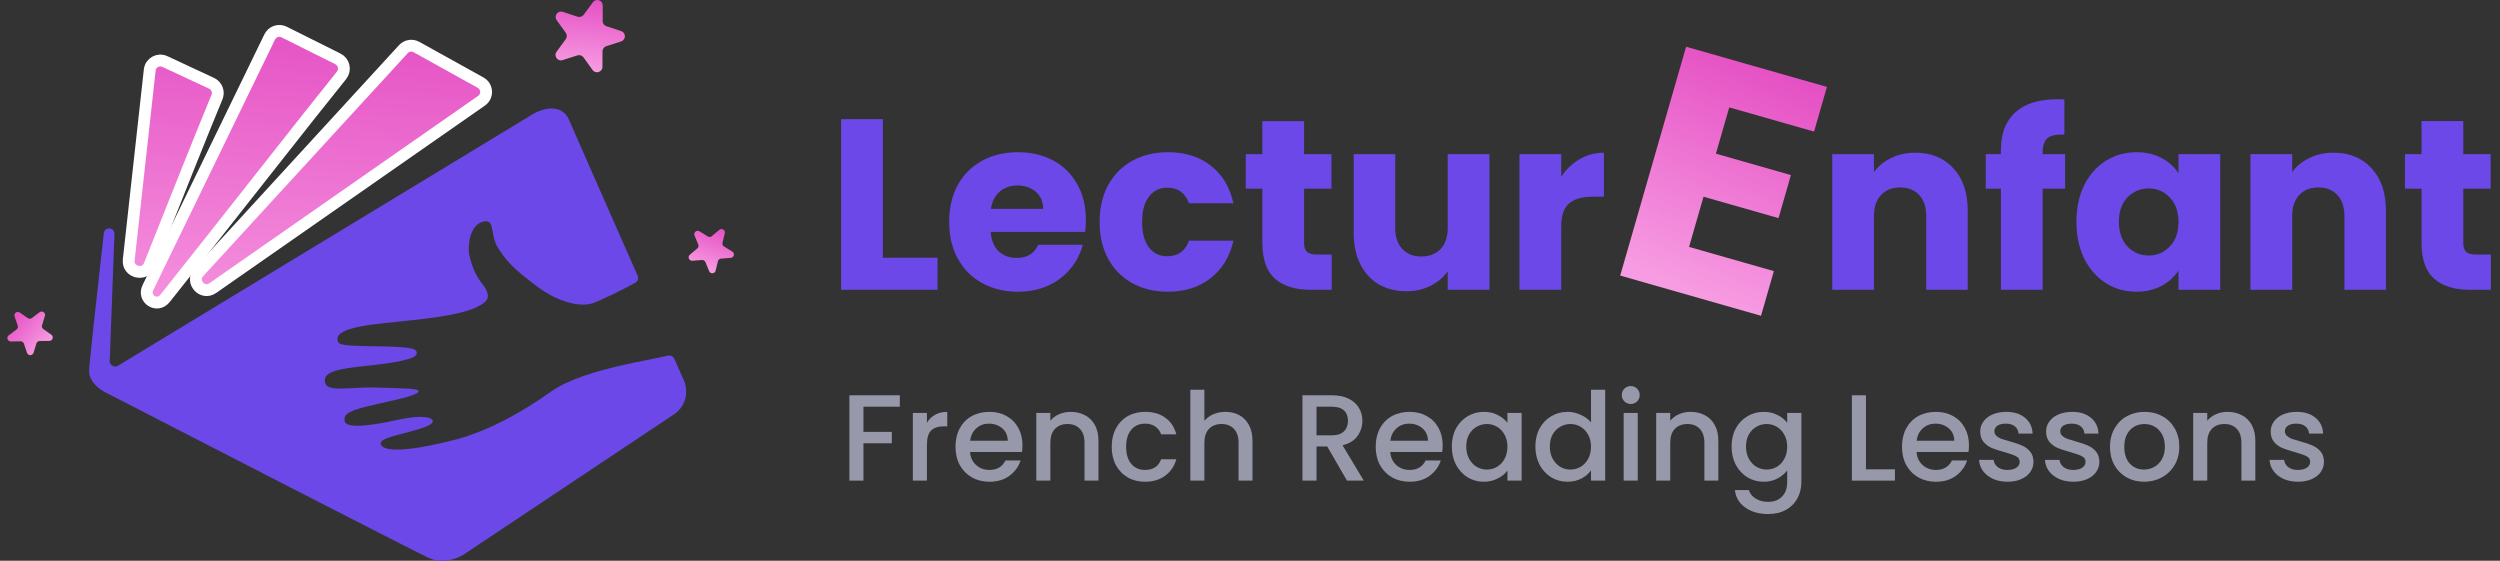 <svg width="214" height="48" viewBox="0 0 214 48" fill="none" xmlns="http://www.w3.org/2000/svg">
<rect x="0" y="0" width="214" height="48" fill="#333333" stroke="none"/>
<path d="M14.123 25.546C13.45 26.39 12.191 25.587 12.664 24.616L23.089 3.158C23.311 2.701 23.864 2.513 24.318 2.74L28.923 5.04C29.455 5.305 29.605 5.997 29.23 6.458C26.654 9.631 19.689 18.562 14.123 25.546Z" fill="url(#paint0_linear_2_2)"/>
<path d="M18.212 24.662C17.317 25.285 16.28 24.099 17.017 23.296L34.53 4.207C34.815 3.896 35.276 3.821 35.645 4.026L41.141 7.075C41.731 7.403 41.774 8.236 41.22 8.622L18.212 24.662Z" fill="url(#paint1_linear_2_2)"/>
<path d="M12.8 22.697C12.407 23.689 10.902 23.315 11.019 22.254L12.817 5.993C12.886 5.372 13.544 5.002 14.11 5.266L18.108 7.129C18.557 7.339 18.762 7.861 18.571 8.319C17.49 10.914 14.933 17.309 12.8 22.697Z" fill="url(#paint2_linear_2_2)"/>
<path d="M14.123 25.546C13.45 26.39 12.191 25.587 12.664 24.616L23.089 3.158C23.311 2.701 23.864 2.513 24.318 2.74L28.923 5.04C29.455 5.305 29.605 5.997 29.23 6.458C26.654 9.631 19.689 18.562 14.123 25.546Z" stroke="white" stroke-width="1.014" stroke-linejoin="round"/>
<path d="M18.212 24.662C17.317 25.285 16.28 24.099 17.017 23.296L34.53 4.207C34.815 3.896 35.276 3.821 35.645 4.026L41.141 7.075C41.731 7.403 41.774 8.236 41.22 8.622L18.212 24.662Z" stroke="white" stroke-width="1.014" stroke-linejoin="round"/>
<path d="M12.8 22.697C12.407 23.689 10.902 23.315 11.019 22.254L12.817 5.993C12.886 5.372 13.544 5.002 14.11 5.266L18.108 7.129C18.557 7.339 18.762 7.861 18.571 8.319C17.49 10.914 14.933 17.309 12.8 22.697Z" stroke="white" stroke-width="1.014" stroke-linejoin="round"/>
<path fill-rule="evenodd" clip-rule="evenodd" d="M8.885 19.968C8.951 19.373 9.821 19.439 9.799 20.037L9.392 30.891C9.378 31.262 9.782 31.499 10.099 31.307L45.652 9.746C46.408 9.301 48.08 8.785 48.721 10.279C49.135 11.246 51.881 17.477 54.587 23.611C54.683 23.828 54.599 24.084 54.391 24.199C53.189 24.864 51.557 25.647 50.847 25.918C49.434 26.456 47.308 25.53 46.062 24.591C43.948 22.999 43.443 22.458 42.664 21.272C42.339 20.776 42.246 20.251 42.172 19.825C42.068 19.231 41.998 18.83 41.378 18.968C40.154 19.241 40.029 21.181 40.174 21.828C40.264 22.233 40.517 23.365 41.283 24.299C41.895 25.046 41.817 25.539 41.608 25.755C40.535 26.868 37.154 27.218 34.025 27.542L34.024 27.542C33.501 27.596 32.984 27.65 32.487 27.706C29.017 28.098 28.755 28.709 28.925 29.223C29.046 29.585 29.771 29.598 32.041 29.64C32.249 29.644 32.471 29.648 32.707 29.653C35.505 29.708 35.691 29.893 35.672 30.265C35.649 30.738 33.794 31.067 31.322 31.321C28.851 31.575 27.663 31.841 27.816 32.698C27.93 33.344 28.822 33.295 30.138 33.222H30.138C30.736 33.189 31.423 33.152 32.164 33.172L32.636 33.185C34.701 33.241 35.786 33.27 35.828 33.459C35.9 33.782 34.431 34.11 32.186 34.611C29.94 35.112 29.364 35.411 29.509 36.058C29.653 36.706 31.739 36.452 34.026 35.942C36.312 35.432 36.991 35.79 37.036 35.992C37.082 36.195 37.004 36.424 35.349 36.879C35.066 36.956 34.8 37.026 34.552 37.092L34.552 37.092C33.347 37.41 32.583 37.611 32.591 37.961C32.595 38.169 32.862 39.177 38.826 37.674C41.787 36.928 44.757 35.238 47.175 33.516C48.542 32.544 50.813 31.775 54.246 31.044C54.79 30.928 55.502 30.788 56.34 30.624C56.611 30.571 56.894 30.511 57.187 30.445C57.406 30.395 57.63 30.507 57.721 30.712C58.033 31.419 58.326 32.082 58.594 32.689C58.816 33.267 58.941 34.637 57.66 35.49L39.647 47.496C39.158 47.807 37.886 48.296 36.712 47.763C35.538 47.229 17.81 38.114 9.092 33.623C8.603 33.401 7.625 32.716 7.625 31.755C7.625 31.288 8.246 25.644 8.885 19.968Z" fill="#6B48E7"/>
<path d="M50.752 0.191C51.019 -0.173 51.596 0.018 51.594 0.469L51.588 1.799C51.587 2 51.716 2.18 51.908 2.243L53.172 2.66C53.601 2.801 53.598 3.408 53.168 3.545L51.9 3.951C51.708 4.012 51.577 4.19 51.576 4.392L51.57 5.722C51.568 6.173 50.989 6.358 50.725 5.992L49.947 4.912C49.829 4.748 49.619 4.679 49.427 4.741L48.158 5.146C47.728 5.283 47.373 4.79 47.641 4.427L48.428 3.354C48.548 3.192 48.549 2.971 48.431 2.807L47.653 1.727C47.389 1.361 47.749 0.872 48.178 1.013L49.442 1.43C49.634 1.493 49.845 1.426 49.964 1.264L50.752 0.191Z" fill="url(#paint3_linear_2_2)"/>
<path d="M1.248 27.085C1.157 26.817 1.462 26.589 1.693 26.752L2.376 27.232C2.48 27.305 2.619 27.303 2.72 27.227L3.389 26.727C3.616 26.557 3.927 26.776 3.844 27.047L3.597 27.844C3.56 27.965 3.605 28.096 3.708 28.169L4.391 28.649C4.623 28.812 4.51 29.176 4.227 29.18L3.392 29.193C3.265 29.195 3.154 29.278 3.117 29.399L2.87 30.196C2.787 30.466 2.405 30.472 2.314 30.204L2.044 29.414C2.003 29.295 1.89 29.215 1.763 29.217L0.928 29.229C0.644 29.233 0.521 28.873 0.748 28.703L1.417 28.203C1.518 28.127 1.559 27.994 1.518 27.875L1.248 27.085Z" fill="url(#paint4_linear_2_2)"/>
<path d="M61.57 19.675C61.786 19.492 62.11 19.693 62.043 19.968L61.844 20.778C61.814 20.901 61.866 21.03 61.974 21.096L62.684 21.535C62.925 21.684 62.834 22.054 62.552 22.075L61.719 22.137C61.592 22.146 61.486 22.236 61.456 22.359L61.258 23.169C61.19 23.444 60.81 23.472 60.703 23.21L60.387 22.438C60.339 22.321 60.221 22.248 60.094 22.257L59.261 22.319C58.979 22.34 58.834 21.987 59.051 21.804L59.688 21.265C59.785 21.183 59.818 21.049 59.77 20.932L59.454 20.159C59.347 19.897 59.638 19.651 59.879 19.8L60.589 20.24C60.697 20.306 60.835 20.296 60.932 20.214L61.57 19.675Z" fill="url(#paint5_linear_2_2)"/>
<path d="M77.025 33.836V34.813H73.911V36.968H76.339V37.946H73.911V41.141H72.707V33.836H77.025Z" fill="#9799AA"/>
<path d="M79.344 36.19C79.52 35.896 79.752 35.668 80.04 35.507C80.336 35.339 80.684 35.255 81.086 35.255V36.495H80.779C80.308 36.495 79.949 36.614 79.703 36.853C79.463 37.091 79.344 37.504 79.344 38.093V41.141H78.14V35.349H79.344V36.19Z" fill="#9799AA"/>
<path d="M87.523 38.103C87.523 38.321 87.509 38.517 87.481 38.692H83.036C83.072 39.154 83.244 39.526 83.554 39.806C83.863 40.086 84.243 40.227 84.694 40.227C85.341 40.227 85.799 39.957 86.066 39.417H87.365C87.189 39.95 86.868 40.388 86.404 40.731C85.946 41.068 85.376 41.236 84.694 41.236C84.138 41.236 83.638 41.113 83.195 40.868C82.758 40.615 82.413 40.265 82.16 39.817C81.914 39.361 81.791 38.836 81.791 38.24C81.791 37.644 81.91 37.122 82.15 36.674C82.396 36.218 82.737 35.868 83.174 35.623C83.617 35.378 84.124 35.255 84.694 35.255C85.243 35.255 85.732 35.374 86.161 35.612C86.59 35.851 86.925 36.187 87.164 36.621C87.403 37.049 87.523 37.543 87.523 38.103ZM86.267 37.725C86.26 37.283 86.101 36.93 85.792 36.663C85.482 36.397 85.098 36.264 84.641 36.264C84.226 36.264 83.87 36.397 83.575 36.663C83.279 36.923 83.103 37.276 83.047 37.725H86.267Z" fill="#9799AA"/>
<path d="M91.642 35.255C92.099 35.255 92.508 35.349 92.867 35.539C93.233 35.728 93.517 36.008 93.722 36.38C93.926 36.751 94.028 37.2 94.028 37.725V41.141H92.835V37.904C92.835 37.385 92.705 36.989 92.444 36.716C92.184 36.436 91.829 36.295 91.378 36.295C90.928 36.295 90.569 36.436 90.301 36.716C90.041 36.989 89.911 37.385 89.911 37.904V41.141H88.707V35.349H89.911V36.012C90.108 35.773 90.358 35.588 90.66 35.455C90.97 35.322 91.297 35.255 91.642 35.255Z" fill="#9799AA"/>
<path d="M95.162 38.24C95.162 37.644 95.281 37.122 95.521 36.674C95.767 36.218 96.105 35.868 96.534 35.623C96.963 35.378 97.456 35.255 98.012 35.255C98.716 35.255 99.296 35.423 99.754 35.76C100.218 36.089 100.531 36.562 100.693 37.178H99.395C99.289 36.891 99.12 36.667 98.888 36.506C98.656 36.345 98.364 36.264 98.012 36.264C97.519 36.264 97.125 36.439 96.83 36.789C96.541 37.133 96.397 37.616 96.397 38.24C96.397 38.864 96.541 39.351 96.83 39.701C97.125 40.051 97.519 40.227 98.012 40.227C98.709 40.227 99.17 39.922 99.395 39.312H100.693C100.524 39.901 100.208 40.37 99.743 40.721C99.279 41.064 98.702 41.236 98.012 41.236C97.456 41.236 96.963 41.113 96.534 40.868C96.105 40.615 95.767 40.265 95.521 39.817C95.281 39.361 95.162 38.836 95.162 38.24Z" fill="#9799AA"/>
<path d="M104.901 35.255C105.345 35.255 105.739 35.349 106.084 35.539C106.436 35.728 106.71 36.008 106.907 36.38C107.111 36.751 107.213 37.2 107.213 37.725V41.141H106.02V37.904C106.02 37.385 105.89 36.989 105.63 36.716C105.369 36.436 105.014 36.295 104.564 36.295C104.113 36.295 103.754 36.436 103.487 36.716C103.226 36.989 103.096 37.385 103.096 37.904V41.141H101.893V33.363H103.096V36.022C103.3 35.777 103.557 35.588 103.867 35.455C104.183 35.322 104.528 35.255 104.901 35.255Z" fill="#9799AA"/>
<path d="M115.301 41.141L113.612 38.219H112.694V41.141H111.491V33.836H114.024C114.587 33.836 115.062 33.934 115.449 34.13C115.843 34.327 116.135 34.589 116.325 34.919C116.523 35.248 116.621 35.616 116.621 36.022C116.621 36.499 116.48 36.933 116.199 37.326C115.924 37.711 115.499 37.974 114.921 38.114L116.737 41.141H115.301ZM112.694 37.263H114.024C114.475 37.263 114.812 37.15 115.038 36.926C115.27 36.702 115.386 36.401 115.386 36.022C115.386 35.644 115.273 35.349 115.048 35.139C114.823 34.922 114.482 34.813 114.024 34.813H112.694V37.263Z" fill="#9799AA"/>
<path d="M123.492 38.103C123.492 38.321 123.478 38.517 123.449 38.692H119.005C119.04 39.154 119.213 39.526 119.522 39.806C119.832 40.086 120.212 40.227 120.663 40.227C121.31 40.227 121.767 39.957 122.035 39.417H123.333C123.157 39.95 122.837 40.388 122.373 40.731C121.915 41.068 121.345 41.236 120.663 41.236C120.107 41.236 119.607 41.113 119.163 40.868C118.727 40.615 118.382 40.265 118.129 39.817C117.883 39.361 117.759 38.836 117.759 38.24C117.759 37.644 117.879 37.122 118.118 36.674C118.365 36.218 118.706 35.868 119.142 35.623C119.586 35.378 120.092 35.255 120.663 35.255C121.211 35.255 121.701 35.374 122.13 35.612C122.559 35.851 122.893 36.187 123.133 36.621C123.372 37.049 123.492 37.543 123.492 38.103ZM122.235 37.725C122.228 37.283 122.07 36.93 121.76 36.663C121.451 36.397 121.067 36.264 120.61 36.264C120.195 36.264 119.839 36.397 119.544 36.663C119.248 36.923 119.072 37.276 119.016 37.725H122.235Z" fill="#9799AA"/>
<path d="M124.275 38.219C124.275 37.637 124.395 37.122 124.634 36.674C124.88 36.225 125.211 35.879 125.626 35.633C126.048 35.381 126.513 35.255 127.02 35.255C127.477 35.255 127.875 35.346 128.212 35.528C128.557 35.703 128.832 35.924 129.036 36.19V35.349H130.25V41.141H129.036V40.279C128.832 40.552 128.554 40.78 128.202 40.962C127.85 41.145 127.449 41.236 126.998 41.236C126.499 41.236 126.041 41.109 125.626 40.857C125.211 40.598 124.88 40.241 124.634 39.785C124.395 39.323 124.275 38.801 124.275 38.219ZM129.036 38.24C129.036 37.841 128.951 37.494 128.783 37.2C128.621 36.905 128.406 36.681 128.139 36.527C127.871 36.373 127.583 36.295 127.273 36.295C126.963 36.295 126.675 36.373 126.407 36.527C126.14 36.674 125.922 36.895 125.753 37.189C125.591 37.476 125.51 37.82 125.51 38.219C125.51 38.618 125.591 38.969 125.753 39.27C125.922 39.571 126.14 39.803 126.407 39.964C126.682 40.118 126.97 40.195 127.273 40.195C127.583 40.195 127.871 40.118 128.139 39.964C128.406 39.81 128.621 39.585 128.783 39.291C128.951 38.99 129.036 38.639 129.036 38.24Z" fill="#9799AA"/>
<path d="M131.429 38.219C131.429 37.637 131.549 37.122 131.788 36.674C132.035 36.225 132.365 35.879 132.781 35.633C133.203 35.381 133.671 35.255 134.185 35.255C134.565 35.255 134.938 35.339 135.304 35.507C135.677 35.668 135.972 35.886 136.19 36.159V33.363H137.405V41.141H136.19V40.269C135.993 40.549 135.719 40.78 135.367 40.962C135.022 41.145 134.625 41.236 134.174 41.236C133.667 41.236 133.203 41.109 132.781 40.857C132.365 40.598 132.035 40.241 131.788 39.785C131.549 39.323 131.429 38.801 131.429 38.219ZM136.19 38.24C136.19 37.841 136.106 37.494 135.937 37.2C135.775 36.905 135.561 36.681 135.293 36.527C135.026 36.373 134.737 36.295 134.428 36.295C134.118 36.295 133.829 36.373 133.562 36.527C133.294 36.674 133.076 36.895 132.907 37.189C132.746 37.476 132.665 37.82 132.665 38.219C132.665 38.618 132.746 38.969 132.907 39.27C133.076 39.571 133.294 39.803 133.562 39.964C133.836 40.118 134.125 40.195 134.428 40.195C134.737 40.195 135.026 40.118 135.293 39.964C135.561 39.81 135.775 39.585 135.937 39.291C136.106 38.99 136.19 38.639 136.19 38.24Z" fill="#9799AA"/>
<path d="M139.597 34.582C139.379 34.582 139.196 34.509 139.049 34.361C138.901 34.214 138.827 34.032 138.827 33.815C138.827 33.598 138.901 33.416 139.049 33.268C139.196 33.121 139.379 33.048 139.597 33.048C139.809 33.048 139.988 33.121 140.136 33.268C140.284 33.416 140.358 33.598 140.358 33.815C140.358 34.032 140.284 34.214 140.136 34.361C139.988 34.509 139.809 34.582 139.597 34.582ZM140.189 35.349V41.141H138.985V35.349H140.189Z" fill="#9799AA"/>
<path d="M144.703 35.255C145.161 35.255 145.569 35.349 145.928 35.539C146.294 35.728 146.579 36.008 146.783 36.38C146.987 36.751 147.089 37.2 147.089 37.725V41.141H145.896V37.904C145.896 37.385 145.766 36.989 145.506 36.716C145.245 36.436 144.89 36.295 144.439 36.295C143.989 36.295 143.63 36.436 143.363 36.716C143.102 36.989 142.972 37.385 142.972 37.904V41.141H141.769V35.349H142.972V36.012C143.169 35.773 143.419 35.588 143.722 35.455C144.031 35.322 144.359 35.255 144.703 35.255Z" fill="#9799AA"/>
<path d="M150.968 35.255C151.418 35.255 151.816 35.346 152.161 35.528C152.513 35.703 152.787 35.924 152.984 36.19V35.349H154.198V41.236C154.198 41.768 154.086 42.241 153.86 42.655C153.635 43.075 153.308 43.404 152.879 43.643C152.456 43.881 151.95 44 151.358 44C150.57 44 149.916 43.814 149.395 43.443C148.874 43.078 148.579 42.581 148.508 41.95H149.701C149.793 42.252 149.986 42.493 150.282 42.676C150.584 42.865 150.943 42.959 151.358 42.959C151.844 42.959 152.235 42.812 152.53 42.518C152.833 42.224 152.984 41.796 152.984 41.236V40.269C152.78 40.542 152.502 40.773 152.15 40.962C151.805 41.145 151.411 41.236 150.968 41.236C150.461 41.236 149.997 41.109 149.574 40.857C149.159 40.598 148.828 40.241 148.582 39.785C148.343 39.323 148.223 38.801 148.223 38.219C148.223 37.637 148.343 37.122 148.582 36.674C148.828 36.225 149.159 35.879 149.574 35.633C149.997 35.381 150.461 35.255 150.968 35.255ZM152.984 38.24C152.984 37.841 152.9 37.494 152.731 37.2C152.569 36.905 152.354 36.681 152.087 36.527C151.819 36.373 151.531 36.295 151.221 36.295C150.912 36.295 150.623 36.373 150.356 36.527C150.088 36.674 149.87 36.895 149.701 37.189C149.539 37.476 149.458 37.82 149.458 38.219C149.458 38.618 149.539 38.969 149.701 39.27C149.87 39.571 150.088 39.803 150.356 39.964C150.63 40.118 150.919 40.195 151.221 40.195C151.531 40.195 151.819 40.118 152.087 39.964C152.354 39.81 152.569 39.585 152.731 39.291C152.9 38.99 152.984 38.639 152.984 38.24Z" fill="#9799AA"/>
<path d="M159.725 40.174H162.205V41.141H158.521V33.836H159.725V40.174Z" fill="#9799AA"/>
<path d="M168.543 38.103C168.543 38.321 168.529 38.517 168.501 38.692H164.056C164.092 39.154 164.264 39.526 164.574 39.806C164.883 40.086 165.263 40.227 165.714 40.227C166.361 40.227 166.819 39.957 167.086 39.417H168.385C168.209 39.95 167.888 40.388 167.424 40.731C166.966 41.068 166.396 41.236 165.714 41.236C165.158 41.236 164.658 41.113 164.215 40.868C163.778 40.615 163.434 40.265 163.18 39.817C162.934 39.361 162.811 38.836 162.811 38.24C162.811 37.644 162.93 37.122 163.17 36.674C163.416 36.218 163.757 35.868 164.194 35.623C164.637 35.378 165.144 35.255 165.714 35.255C166.263 35.255 166.752 35.374 167.181 35.612C167.61 35.851 167.945 36.187 168.184 36.621C168.423 37.049 168.543 37.543 168.543 38.103ZM167.287 37.725C167.28 37.283 167.121 36.93 166.812 36.663C166.502 36.397 166.118 36.264 165.661 36.264C165.246 36.264 164.89 36.397 164.595 36.663C164.299 36.923 164.123 37.276 164.067 37.725H167.287Z" fill="#9799AA"/>
<path d="M171.839 41.236C171.381 41.236 170.969 41.155 170.603 40.994C170.245 40.826 169.959 40.602 169.748 40.321C169.537 40.034 169.425 39.715 169.411 39.365H170.656C170.677 39.61 170.793 39.817 171.005 39.985C171.223 40.146 171.494 40.227 171.817 40.227C172.155 40.227 172.416 40.163 172.599 40.037C172.789 39.904 172.884 39.736 172.884 39.533C172.884 39.316 172.778 39.154 172.567 39.049C172.363 38.944 172.036 38.829 171.585 38.703C171.149 38.583 170.793 38.468 170.519 38.356C170.245 38.243 170.005 38.072 169.801 37.841C169.604 37.609 169.506 37.305 169.506 36.926C169.506 36.618 169.597 36.338 169.78 36.085C169.963 35.826 170.223 35.623 170.561 35.476C170.906 35.328 171.3 35.255 171.744 35.255C172.405 35.255 172.936 35.423 173.338 35.76C173.746 36.089 173.964 36.541 173.992 37.115H172.789C172.768 36.856 172.662 36.649 172.472 36.495C172.282 36.341 172.025 36.264 171.701 36.264C171.385 36.264 171.142 36.324 170.973 36.443C170.804 36.562 170.72 36.719 170.72 36.916C170.72 37.07 170.776 37.2 170.888 37.305C171.001 37.41 171.138 37.494 171.3 37.557C171.462 37.613 171.701 37.687 172.018 37.778C172.44 37.89 172.785 38.005 173.053 38.124C173.327 38.236 173.563 38.405 173.76 38.629C173.957 38.853 174.059 39.151 174.066 39.522C174.066 39.852 173.975 40.146 173.792 40.405C173.609 40.664 173.348 40.868 173.01 41.015C172.68 41.162 172.289 41.236 171.839 41.236Z" fill="#9799AA"/>
<path d="M177.478 41.236C177.02 41.236 176.609 41.155 176.243 40.994C175.884 40.826 175.599 40.602 175.387 40.321C175.176 40.034 175.064 39.715 175.05 39.365H176.295C176.316 39.61 176.433 39.817 176.644 39.985C176.862 40.146 177.133 40.227 177.457 40.227C177.794 40.227 178.055 40.163 178.238 40.037C178.428 39.904 178.523 39.736 178.523 39.533C178.523 39.316 178.417 39.154 178.206 39.049C178.002 38.944 177.675 38.829 177.224 38.703C176.788 38.583 176.433 38.468 176.158 38.356C175.884 38.243 175.644 38.072 175.44 37.841C175.243 37.609 175.145 37.305 175.145 36.926C175.145 36.618 175.236 36.338 175.419 36.085C175.602 35.826 175.863 35.623 176.2 35.476C176.545 35.328 176.939 35.255 177.383 35.255C178.044 35.255 178.576 35.423 178.977 35.76C179.385 36.089 179.603 36.541 179.631 37.115H178.428C178.407 36.856 178.301 36.649 178.111 36.495C177.921 36.341 177.664 36.264 177.34 36.264C177.024 36.264 176.781 36.324 176.612 36.443C176.443 36.562 176.359 36.719 176.359 36.916C176.359 37.07 176.415 37.2 176.528 37.305C176.64 37.41 176.777 37.494 176.939 37.557C177.101 37.613 177.34 37.687 177.657 37.778C178.079 37.89 178.424 38.005 178.692 38.124C178.966 38.236 179.202 38.405 179.399 38.629C179.596 38.853 179.698 39.151 179.705 39.522C179.705 39.852 179.614 40.146 179.431 40.405C179.248 40.664 178.987 40.868 178.649 41.015C178.319 41.162 177.928 41.236 177.478 41.236Z" fill="#9799AA"/>
<path d="M183.529 41.236C182.98 41.236 182.483 41.113 182.04 40.868C181.597 40.615 181.248 40.265 180.995 39.817C180.742 39.361 180.615 38.836 180.615 38.24C180.615 37.651 180.745 37.129 181.005 36.674C181.266 36.218 181.621 35.868 182.072 35.623C182.522 35.378 183.025 35.255 183.581 35.255C184.137 35.255 184.64 35.378 185.091 35.623C185.541 35.868 185.897 36.218 186.157 36.674C186.418 37.129 186.548 37.651 186.548 38.24C186.548 38.829 186.414 39.351 186.147 39.806C185.879 40.262 185.513 40.615 185.049 40.868C184.591 41.113 184.085 41.236 183.529 41.236ZM183.529 40.195C183.838 40.195 184.127 40.121 184.394 39.974C184.669 39.827 184.89 39.606 185.059 39.312C185.228 39.018 185.313 38.66 185.313 38.24C185.313 37.82 185.232 37.466 185.07 37.178C184.908 36.884 184.693 36.663 184.426 36.516C184.158 36.369 183.87 36.295 183.56 36.295C183.251 36.295 182.962 36.369 182.695 36.516C182.434 36.663 182.227 36.884 182.072 37.178C181.917 37.466 181.839 37.82 181.839 38.24C181.839 38.864 181.998 39.347 182.315 39.691C182.638 40.027 183.043 40.195 183.529 40.195Z" fill="#9799AA"/>
<path d="M190.672 35.255C191.13 35.255 191.538 35.349 191.897 35.539C192.263 35.728 192.548 36.008 192.752 36.38C192.956 36.751 193.058 37.2 193.058 37.725V41.141H191.865V37.904C191.865 37.385 191.735 36.989 191.474 36.716C191.214 36.436 190.859 36.295 190.408 36.295C189.958 36.295 189.599 36.436 189.331 36.716C189.071 36.989 188.941 37.385 188.941 37.904V41.141H187.737V35.349H188.941V36.012C189.138 35.773 189.388 35.588 189.69 35.455C190 35.322 190.327 35.255 190.672 35.255Z" fill="#9799AA"/>
<path d="M196.704 41.236C196.247 41.236 195.835 41.155 195.469 40.994C195.11 40.826 194.825 40.602 194.614 40.321C194.403 40.034 194.29 39.715 194.276 39.365H195.522C195.543 39.61 195.659 39.817 195.87 39.985C196.089 40.146 196.359 40.227 196.683 40.227C197.021 40.227 197.281 40.163 197.464 40.037C197.654 39.904 197.749 39.736 197.749 39.533C197.749 39.316 197.644 39.154 197.433 39.049C197.229 38.944 196.901 38.829 196.451 38.703C196.015 38.583 195.659 38.468 195.385 38.356C195.11 38.243 194.871 38.072 194.667 37.841C194.47 37.609 194.371 37.305 194.371 36.926C194.371 36.618 194.463 36.338 194.646 36.085C194.829 35.826 195.089 35.623 195.427 35.476C195.772 35.328 196.166 35.255 196.609 35.255C197.271 35.255 197.802 35.423 198.203 35.76C198.612 36.089 198.83 36.541 198.858 37.115H197.654C197.633 36.856 197.528 36.649 197.338 36.495C197.148 36.341 196.891 36.264 196.567 36.264C196.25 36.264 196.008 36.324 195.839 36.443C195.67 36.562 195.585 36.719 195.585 36.916C195.585 37.07 195.642 37.2 195.754 37.305C195.867 37.41 196.004 37.494 196.166 37.557C196.328 37.613 196.567 37.687 196.884 37.778C197.306 37.89 197.651 38.005 197.918 38.124C198.193 38.236 198.429 38.405 198.626 38.629C198.823 38.853 198.925 39.151 198.932 39.522C198.932 39.852 198.84 40.146 198.657 40.405C198.474 40.664 198.214 40.868 197.876 41.015C197.545 41.162 197.155 41.236 196.704 41.236Z" fill="#9799AA"/>
<path d="M75.574 22.06H80.255V24.806H72V10.2H75.574V22.06Z" fill="#6B48E7"/>
<path d="M92.953 18.814C92.953 19.147 92.932 19.494 92.891 19.854H84.802C84.858 20.575 85.088 21.13 85.492 21.519C85.91 21.893 86.419 22.08 87.018 22.08C87.909 22.08 88.529 21.706 88.878 20.957H92.682C92.487 21.72 92.131 22.406 91.616 23.017C91.114 23.627 90.48 24.105 89.714 24.452C88.948 24.799 88.091 24.972 87.143 24.972C86.001 24.972 84.984 24.73 84.092 24.244C83.2 23.759 82.503 23.065 82.002 22.164C81.5 21.262 81.249 20.208 81.249 19.001C81.249 17.794 81.493 16.74 81.981 15.839C82.483 14.937 83.179 14.244 84.071 13.758C84.963 13.273 85.987 13.03 87.143 13.03C88.272 13.03 89.275 13.266 90.153 13.737C91.031 14.209 91.713 14.882 92.201 15.755C92.703 16.629 92.953 17.649 92.953 18.814ZM89.296 17.878C89.296 17.267 89.087 16.782 88.669 16.421C88.251 16.061 87.728 15.88 87.101 15.88C86.502 15.88 85.994 16.054 85.576 16.4C85.172 16.747 84.921 17.24 84.823 17.878H89.296Z" fill="#6B48E7"/>
<path d="M94.128 19.001C94.128 17.794 94.372 16.74 94.859 15.839C95.361 14.937 96.051 14.244 96.929 13.758C97.82 13.273 98.838 13.03 99.98 13.03C101.443 13.03 102.662 13.411 103.637 14.174C104.627 14.937 105.275 16.012 105.581 17.399H101.777C101.457 16.511 100.837 16.067 99.917 16.067C99.262 16.067 98.74 16.324 98.35 16.837C97.96 17.337 97.765 18.058 97.765 19.001C97.765 19.944 97.96 20.672 98.35 21.186C98.74 21.685 99.262 21.935 99.917 21.935C100.837 21.935 101.457 21.491 101.777 20.603H105.581C105.275 21.962 104.627 23.03 103.637 23.807C102.648 24.584 101.429 24.972 99.98 24.972C98.838 24.972 97.82 24.73 96.929 24.244C96.051 23.759 95.361 23.065 94.859 22.164C94.372 21.262 94.128 20.208 94.128 19.001Z" fill="#6B48E7"/>
<path d="M113.993 21.789V24.806H112.174C110.879 24.806 109.868 24.494 109.144 23.87C108.419 23.232 108.057 22.198 108.057 20.77V16.151H106.636V13.196H108.057V10.367H111.631V13.196H113.972V16.151H111.631V20.811C111.631 21.158 111.714 21.408 111.882 21.56C112.049 21.713 112.328 21.789 112.718 21.789H113.993Z" fill="#6B48E7"/>
<path d="M127.499 13.196V24.806H123.925V23.225C123.563 23.738 123.068 24.154 122.441 24.473C121.828 24.778 121.145 24.931 120.393 24.931C119.501 24.931 118.714 24.737 118.031 24.348C117.349 23.946 116.819 23.37 116.443 22.621C116.067 21.872 115.879 20.992 115.879 19.979V13.196H119.432V19.5C119.432 20.277 119.634 20.881 120.038 21.311C120.442 21.741 120.985 21.956 121.668 21.956C122.365 21.956 122.915 21.741 123.319 21.311C123.723 20.881 123.925 20.277 123.925 19.5V13.196H127.499Z" fill="#6B48E7"/>
<path d="M133.64 15.131C134.058 14.493 134.58 13.994 135.207 13.633C135.834 13.259 136.531 13.072 137.297 13.072V16.837H136.315C135.423 16.837 134.755 17.032 134.309 17.42C133.863 17.794 133.64 18.46 133.64 19.417V24.806H130.066V13.196H133.64V15.131Z" fill="#6B48E7"/>
<path d="M163.944 13.071C165.309 13.071 166.396 13.515 167.204 14.403C168.026 15.277 168.437 16.483 168.437 18.023V24.806H164.885V18.501C164.885 17.725 164.682 17.121 164.278 16.691C163.874 16.261 163.331 16.046 162.648 16.046C161.966 16.046 161.422 16.261 161.018 16.691C160.614 17.121 160.412 17.725 160.412 18.501V24.806H156.838V13.196H160.412V14.736C160.774 14.222 161.262 13.82 161.875 13.529C162.488 13.224 163.178 13.071 163.944 13.071Z" fill="#6B48E7"/>
<path d="M176.773 16.15H174.85V24.806H171.276V16.15H169.98V13.196H171.276V12.863C171.276 11.434 171.687 10.352 172.509 9.617C173.331 8.868 174.537 8.494 176.125 8.494C176.39 8.494 176.585 8.501 176.71 8.515V11.531C176.027 11.49 175.547 11.587 175.268 11.823C174.989 12.059 174.85 12.482 174.85 13.092V13.196H176.773V16.15Z" fill="#6B48E7"/>
<path d="M177.742 18.98C177.742 17.787 177.965 16.74 178.41 15.838C178.87 14.937 179.49 14.243 180.27 13.758C181.051 13.272 181.922 13.03 182.883 13.03C183.705 13.03 184.423 13.196 185.036 13.529C185.663 13.862 186.143 14.299 186.478 14.84V13.196H190.052V24.806H186.478V23.162C186.129 23.703 185.642 24.14 185.015 24.473C184.402 24.806 183.684 24.972 182.862 24.972C181.915 24.972 181.051 24.729 180.27 24.244C179.49 23.744 178.87 23.044 178.41 22.142C177.965 21.227 177.742 20.173 177.742 18.98ZM186.478 19.001C186.478 18.113 186.227 17.413 185.725 16.899C185.238 16.386 184.638 16.13 183.928 16.13C183.217 16.13 182.611 16.386 182.11 16.899C181.622 17.399 181.378 18.092 181.378 18.98C181.378 19.868 181.622 20.575 182.11 21.102C182.611 21.615 183.217 21.872 183.928 21.872C184.638 21.872 185.238 21.615 185.725 21.102C186.227 20.589 186.478 19.889 186.478 19.001Z" fill="#6B48E7"/>
<path d="M199.743 13.071C201.108 13.071 202.195 13.515 203.003 14.403C203.825 15.277 204.236 16.483 204.236 18.023V24.806H200.683V18.501C200.683 17.725 200.481 17.121 200.077 16.691C199.673 16.261 199.13 16.046 198.447 16.046C197.764 16.046 197.221 16.261 196.817 16.691C196.413 17.121 196.211 17.725 196.211 18.501V24.806H192.637V13.196H196.211V14.736C196.573 14.222 197.061 13.82 197.674 13.529C198.287 13.224 198.977 13.071 199.743 13.071Z" fill="#6B48E7"/>
<path d="M213.22 21.789V24.806H211.401C210.106 24.806 209.095 24.494 208.371 23.869C207.646 23.231 207.284 22.198 207.284 20.769V16.15H205.863V13.196H207.284V10.366H210.858V13.196H213.199V16.15H210.858V20.811C210.858 21.158 210.942 21.407 211.109 21.56C211.276 21.712 211.555 21.789 211.945 21.789H213.22Z" fill="#6B48E7"/>
<path d="M148.024 9.192L146.882 13.154L153.302 14.987L152.241 18.671L145.821 16.838L144.583 21.136L151.844 23.208L150.743 27.031L138.688 23.59L144.331 4L156.385 7.441L155.284 11.264L148.024 9.192Z" fill="url(#paint6_linear_2_2)"/>
<defs>
<linearGradient id="paint0_linear_2_2" x1="31.144" y1="31.511" x2="33.175" y2="2.422" gradientUnits="userSpaceOnUse">
<stop stop-color="#F79CE2"/>
<stop offset="1" stop-color="#E551C4"/>
</linearGradient>
<linearGradient id="paint1_linear_2_2" x1="31.144" y1="31.511" x2="33.175" y2="2.422" gradientUnits="userSpaceOnUse">
<stop stop-color="#F79CE2"/>
<stop offset="1" stop-color="#E551C4"/>
</linearGradient>
<linearGradient id="paint2_linear_2_2" x1="31.144" y1="31.511" x2="33.175" y2="2.422" gradientUnits="userSpaceOnUse">
<stop stop-color="#F79CE2"/>
<stop offset="1" stop-color="#E551C4"/>
</linearGradient>
<linearGradient id="paint3_linear_2_2" x1="51.467" y1="6.191" x2="51.975" y2="0.032" gradientUnits="userSpaceOnUse">
<stop stop-color="#F79CE2"/>
<stop offset="1" stop-color="#E551C4"/>
</linearGradient>
<linearGradient id="paint4_linear_2_2" x1="4.596" y1="28.87" x2="1.608" y2="26.395" gradientUnits="userSpaceOnUse">
<stop stop-color="#F79CE2"/>
<stop offset="1" stop-color="#E551C4"/>
</linearGradient>
<linearGradient id="paint5_linear_2_2" x1="61.126" y1="23.44" x2="62.337" y2="19.756" gradientUnits="userSpaceOnUse">
<stop stop-color="#F79CE2"/>
<stop offset="1" stop-color="#E551C4"/>
</linearGradient>
<linearGradient id="paint6_linear_2_2" x1="146.632" y1="25.873" x2="154.642" y2="7.249" gradientUnits="userSpaceOnUse">
<stop stop-color="#F79CE2"/>
<stop offset="1" stop-color="#E551C4"/>
</linearGradient>
</defs>
</svg>

